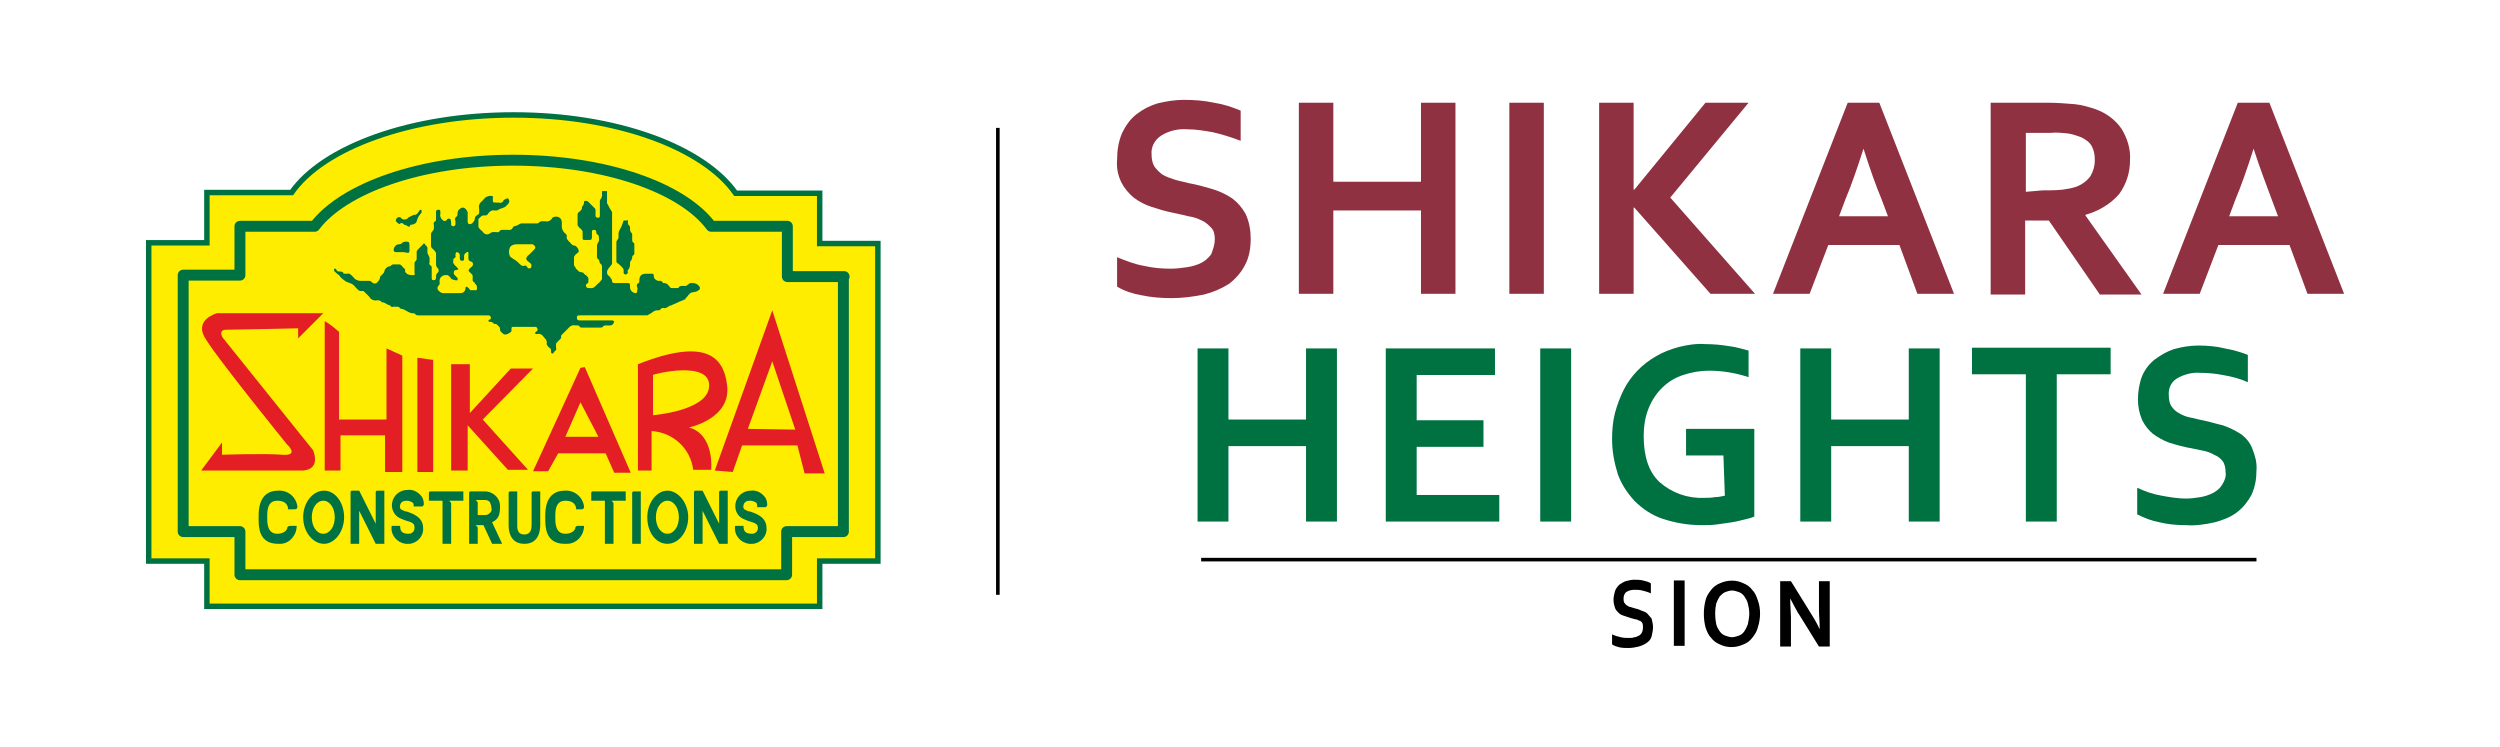 <?xml version="1.0" encoding="utf-8"?>
<!-- Generator: Adobe Illustrator 25.4.1, SVG Export Plug-In . SVG Version: 6.00 Build 0)  -->
<svg version="1.1" id="Layer_1" xmlns="http://www.w3.org/2000/svg" xmlns:xlink="http://www.w3.org/1999/xlink" x="0px" y="0px"
	 viewBox="0 0 348 104" style="enable-background:new 0 0 348 104;" xml:space="preserve">
<style type="text/css">
	.st0{fill:#FFED00;stroke:#007141;stroke-width:0.76;stroke-miterlimit:10;}
	.st1{fill:none;stroke:#007141;stroke-width:1.52;stroke-linejoin:round;}
	.st2{fill:#E31E24;}
	.st3{fill:#007141;}
	.st4{fill:none;stroke:#000000;stroke-width:0.5;stroke-miterlimit:10;}
	.st5{fill:#903141;}
</style>
<g>
	<path class="st0" d="M122.2,33.9h-8.1v-7h-11.7C97.9,20.5,85.8,16,71.5,16S45,20.5,40.6,26.8H28.8v7h-8.1v44.3h8.1v6.3h85.3v-6.3
		h8.1V33.9z"/>
	<path class="st1" d="M117.5,38.5h-7.9v-7H99c-4-5.4-14.8-9.2-27.6-9.2s-23.6,3.9-27.6,9.2H33.4v6.8h-7.9V74h7.9v6h76.1v-6h7.9V38.5
		z"/>
	<path class="st2" d="M41.5,45.7v1.4l3.5-3.5H30.2c0,0-3.4,0.9-1.5,3.7c1.8,2.9,11.2,14.5,11.2,14.5s1.9,1.7-0.6,1.5
		c-2.5-0.2-8.4,0-8.4,0v-1.7L28,65.5h13.9c0,0,2.8,0.2,1.7-2.8L31,47c0,0-0.7-1.1,0.5-1.1S41.5,45.7,41.5,45.7z"/>
	<path class="st2" d="M45.2,44.7v20.8h2.2v-4.9h6.2v5.1H56V49.5l-2.2-1v9.9h-6.6V46.2C46.5,45.6,45.9,45.1,45.2,44.7z"/>
	<polygon class="st2" points="58.1,49.8 58.1,65.7 60.3,65.7 60.3,50.1 	"/>
	<polygon class="st2" points="62.8,50.7 62.8,65.5 65.1,65.5 65.1,59.2 70.7,65.4 73.5,65.4 67.2,58.4 74.2,51.3 71.1,51.3 
		65.4,57.5 65.4,50.7 	"/>
	<path class="st2" d="M81.4,51.1l-0.6,0.1l-6.6,14.4h2.1l1.4-2.5h6.6l1.2,2.7h2.3L81.4,51.1z M78.7,60.8l2.1-4.8l2.5,4.8H78.7z"/>
	<path class="st2" d="M101.2,53.5c-0.5-3.7-2.8-6.6-12.4-2.8v14.8h1.9V60c3,0.2,5.4,2.4,5.8,5.4H99c0,0,0.5-4.9-3.1-5.9
		C95.9,59.5,101.9,58.3,101.2,53.5z M98.7,53.9c-0.3,3.3-7.8,3.9-7.8,3.9v-5.6C90.8,52.1,99.1,50,98.7,53.9z"/>
	<path class="st2" d="M107.5,43.2l-8,22.3l2.5,0.2l1.3-3.7h7.7l1,3.9h2.8L107.5,43.2z M104.1,59.7l3.4-9.4l3.2,9.5L104.1,59.7z"/>
	<path class="st3" d="M40.4,73.2h0.9c0,1.3-1,2.5-2.3,2.5c-0.1,0-0.2,0-0.3,0c-2.7,0-2.7-2.4-2.7-3.5v-0.4c0-0.7,0-3.5,2.7-3.5
		c1.3-0.1,2.5,0.8,2.7,2.2c0,0,0,0,0,0c0,0.3-0.1,0.4-0.5,0.4h-0.8c0,0,0.1-1.2-1.5-1.2c-1,0-1.4,0.7-1.4,2v0.5
		c0,0.8,0.1,2.1,1.4,2.1c0.9,0,1.4-0.5,1.4-0.9C40,73.4,40.1,73.2,40.4,73.2L40.4,73.2z"/>
	<path class="st3" d="M47.9,72c0,2-1.3,3.7-2.8,3.7c-1.5,0-2.9-1.6-2.9-3.7c0-2,1.3-3.7,2.9-3.7C46.7,68.3,47.9,70,47.9,72z
		 M46.6,72c0-1.3-0.7-2.3-1.6-2.3c-0.9,0-1.6,1-1.6,2.3s0.7,2.3,1.6,2.3C45.9,74.3,46.6,73.3,46.6,72z"/>
	<path class="st3" d="M53.5,68.3v7.4h-1.2L50,71.1v4.6h-1.2v-7.2c0,0,0-0.2,0.2-0.2h1l2.3,4.6v-4.4c0,0,0-0.2,0.2-0.2H53.5z"/>
	<path class="st3" d="M57.6,70.6c0-0.2,0-0.4-0.1-0.6c-0.3-0.2-0.6-0.3-0.9-0.3c-0.5,0-0.8,0.2-0.9,0.6c-0.1,0.3,0,0.6,0.3,0.7
		c0.2,0.1,0.4,0.2,0.6,0.2c0.9,0.3,2.3,0.8,2.3,2.3c0.1,1.1-0.8,2.1-1.9,2.2c0,0-0.1,0-0.1,0c-1.2,0.1-2.3-0.8-2.4-2
		c0-0.1,0-0.2,0-0.3c0-0.1,0-0.2,0.1-0.2h1.1c0,0.7,0.2,1.1,1.2,1.1c0.4,0,0.8-0.3,0.8-0.8c0,0,0,0,0-0.1c0-0.6-0.4-0.7-1.4-1
		c-0.2-0.1-0.5-0.2-0.7-0.3c-0.8-0.4-1.2-1.4-1-2.2c0.2-1,1.1-1.7,2.1-1.7c0.7-0.1,1.4,0.2,1.9,0.8c0.3,0.3,0.4,0.8,0.4,1.2
		c0,0.1-0.1,0.2-0.2,0.3H57.6z"/>
	<path class="st3" d="M64.5,68.3v1.4h-2c0,0,0.3,0.2,0.3,0.4v5.6h-1.2v-6h-1.9v-1.1c0,0,0-0.2,0.2-0.2H64.5z"/>
	<path class="st3" d="M69.9,75.7h-1.4l-1.2-2.6h-1.1c0,0,0.3,0.2,0.3,0.4v2.2h-1.2v-7.1c0,0,0-0.2,0.2-0.2h2c1.1,0,2.1,0.9,2.1,2
		c0,0.1,0,0.1,0,0.2c0,1.2-0.3,1.7-1.1,2.1L69.9,75.7z M68.4,70.7c0-0.3-0.1-0.5-0.2-0.8c-0.2-0.2-0.4-0.3-0.7-0.3h-1.3
		c0,0,0.3,0.2,0.3,0.4v1.7h1c0.3,0,0.5-0.1,0.7-0.3C68.4,71.2,68.5,71,68.4,70.7z"/>
	<path class="st3" d="M75.2,68.3v4.7c0,0.5,0,2.7-2.2,2.7c-2,0-2.2-1.8-2.2-2.6v-4.5c0,0,0-0.2,0.2-0.2h1v4.8c0,0.8,0.3,1.2,1,1.2
		c0.9,0,1-0.8,1-1.3v-4.5c0,0,0-0.2,0.2-0.2H75.2z"/>
	<path class="st3" d="M80.4,73.2h0.9c0,1.3-1,2.5-2.4,2.5c-0.1,0-0.2,0-0.3,0c-2.7,0-2.7-2.4-2.7-3.5v-0.4c0-0.7,0-3.5,2.7-3.5
		c1.3-0.1,2.5,0.8,2.7,2.2c0,0,0,0,0,0c0,0.3-0.1,0.4-0.4,0.4h-0.7c0,0,0.1-1.2-1.5-1.2c-1,0-1.4,0.7-1.4,2v0.5
		c0,0.8,0.1,2.1,1.4,2.1c0.9,0,1.4-0.5,1.4-0.9C80.1,73.4,80.2,73.2,80.4,73.2L80.4,73.2z"/>
	<path class="st3" d="M87.1,68.3v1.4h-2c0,0,0.3,0.2,0.3,0.4v5.6h-1.2v-6h-1.9v-1.1c0,0,0-0.2,0.2-0.2H87.1z"/>
	<path class="st3" d="M89.2,68.3v7.4H88v-7.1c0,0,0-0.2,0.2-0.2H89.2z"/>
	<path class="st3" d="M95.8,72c0,2-1.3,3.7-2.9,3.7s-2.8-1.6-2.8-3.7c0-2,1.3-3.7,2.8-3.7C94.4,68.3,95.8,70,95.8,72z M94.5,72
		c0-1.3-0.7-2.3-1.6-2.3c-0.9,0-1.6,1-1.6,2.3s0.7,2.3,1.6,2.3C93.8,74.3,94.5,73.3,94.5,72z"/>
	<path class="st3" d="M101.3,68.3v7.4h-1.2l-2.3-4.6v4.6h-1.2v-7.2c0,0,0-0.2,0.2-0.2h1l2.3,4.6v-4.4c0,0,0-0.2,0.2-0.2H101.3z"/>
	<path class="st3" d="M105.4,70.6c0-0.2,0-0.4-0.1-0.6c-0.3-0.2-0.6-0.3-0.9-0.3c-0.5,0-0.8,0.2-0.9,0.6c-0.1,0.3,0,0.6,0.3,0.7
		c0.2,0.1,0.4,0.2,0.6,0.2c0.9,0.3,2.3,0.8,2.3,2.3c0.1,1.1-0.8,2.1-1.9,2.2c0,0-0.1,0-0.1,0c-1.2,0.1-2.3-0.8-2.4-2
		c0-0.1,0-0.2,0-0.3c0-0.1,0-0.2,0.1-0.2h1.1c0,0.7,0.2,1.1,1.2,1.1c0.4,0,0.8-0.3,0.8-0.8c0,0,0,0,0,0c0-0.6-0.4-0.7-1.4-1
		c-0.2-0.1-0.5-0.2-0.7-0.3c-0.8-0.4-1.2-1.3-1-2.2c0.2-1,1.1-1.7,2.1-1.7c0.7-0.1,1.4,0.2,1.9,0.8c0.3,0.3,0.4,0.8,0.4,1.2
		c0,0.1-0.1,0.2-0.2,0.3H105.4z"/>
	<line class="st4" x1="138.9" y1="17.8" x2="138.9" y2="82.8"/>
	<path class="st5" d="M169.1,33.3c0-0.6-0.1-1.2-0.5-1.6c-0.4-0.4-0.8-0.8-1.3-1c-0.6-0.3-1.2-0.5-1.9-0.6c-0.7-0.2-1.4-0.3-2.2-0.5
		c-1-0.2-2-0.5-2.9-0.8c-0.9-0.3-1.7-0.7-2.5-1.3c-0.7-0.6-1.3-1.3-1.7-2.1c-0.5-1-0.7-2.1-0.6-3.2c0-1.3,0.2-2.5,0.7-3.7
		c0.5-1,1.1-1.9,2-2.6c0.9-0.7,1.9-1.2,2.9-1.5c1.2-0.3,2.5-0.5,3.7-0.5c1.4,0,2.8,0.1,4.2,0.4c1.3,0.2,2.5,0.6,3.7,1.1v4.2
		c-1.3-0.5-2.6-0.9-3.9-1.2c-1.2-0.2-2.3-0.4-3.5-0.4c-1.3-0.1-2.6,0.2-3.7,0.9c-0.9,0.6-1.4,1.6-1.3,2.6c0,0.6,0.1,1.2,0.4,1.7
		c0.3,0.4,0.7,0.8,1.1,1.1c0.5,0.3,1.1,0.5,1.7,0.7c0.6,0.2,1.3,0.3,2,0.5c1.1,0.2,2.2,0.5,3.2,0.8c1,0.3,1.9,0.7,2.8,1.3
		c0.8,0.6,1.4,1.3,1.9,2.2c0.5,1.1,0.7,2.3,0.7,3.4c0,1.3-0.2,2.6-0.8,3.7c-0.5,1-1.3,1.9-2.2,2.6c-1.1,0.7-2.3,1.2-3.5,1.5
		c-1.5,0.3-3,0.5-4.5,0.5c-1.4,0-2.8-0.1-4.2-0.4c-1.2-0.2-2.4-0.6-3.4-1.2v-4.1c1.2,0.5,2.5,1,3.7,1.2c1.3,0.3,2.5,0.4,3.8,0.4
		c0.7,0,1.5-0.1,2.2-0.2c0.7-0.1,1.4-0.3,2-0.6c0.6-0.3,1-0.7,1.4-1.2C168.9,34.6,169.1,34,169.1,33.3z"/>
	<path class="st5" d="M185.6,25.3h12.2v-11h4.8v26.6h-4.8V29.3h-12.2v11.6h-4.8V14.3h4.8V25.3z"/>
	<path class="st5" d="M210.1,40.9V14.3h4.8v26.6H210.1z"/>
	<path class="st5" d="M222.6,40.9V14.3h4.8v12.1h0.1l9.9-12.1h6l-10.9,13.2l11.8,13.4h-6.2l-10.6-12h-0.1v12H222.6z"/>
	<path class="st5" d="M264.4,34.1h-9.9l-2.6,6.8h-5.1l10.4-26.6h4.4L272,40.9h-5.1L264.4,34.1z M259.4,20.7c-0.9,2.8-1.7,5.1-2.5,7
		l-0.9,2.4h6.8l-0.9-2.4C261.1,25.8,260.3,23.5,259.4,20.7z"/>
	<path class="st5" d="M296.5,22.3c0,1.7-0.5,3.3-1.5,4.7c-1.2,1.4-2.9,2.4-4.7,2.9v0.1l7.8,11h-5.8l-7.1-10.3h-3.3v10.3h-4.8V14.3h8
		c1.2,0,2.5,0.1,3.7,0.2c1,0.1,2,0.4,2.9,0.7c1.4,0.5,2.7,1.4,3.6,2.7C296.1,19.2,296.6,20.7,296.5,22.3z M284.3,26.5
		c0.9,0,1.9,0,2.8-0.1c0.7-0.1,1.3-0.2,1.9-0.4c0.8-0.3,1.5-0.8,2-1.5c0.4-0.7,0.6-1.4,0.6-2.2c0-0.7-0.1-1.3-0.4-1.9
		c-0.3-0.6-0.9-1-1.5-1.3c-0.6-0.2-1.1-0.4-1.7-0.5c-0.9-0.1-1.7-0.2-2.6-0.1h-3.4v8.2L284.3,26.5z"/>
	<path class="st5" d="M318.7,34.1h-9.9l-2.6,6.8h-5.1l10.4-26.6h4.4l10.4,26.6h-5.1L318.7,34.1z M313.7,20.7c-0.9,2.8-1.7,5.1-2.5,7
		l-0.9,2.4h6.8l-0.9-2.4C315.5,25.8,314.6,23.5,313.7,20.7z"/>
	<path class="st3" d="M171,58.4h10.8v-9.9h4.3v24.1h-4.3V62.1H171v10.5h-4.3V48.5h4.3V58.4z"/>
	<path class="st3" d="M197.2,68.9h11.5v3.7h-15.8V48.5h15.2v3.7h-10.9v6.3h9.3v3.7h-9.3V68.9z"/>
	<path class="st3" d="M214.4,72.6V48.5h4.3v24.1H214.4z"/>
	<path class="st3" d="M239.9,63.4h-5.2v-3.7h9.5v12.2c-0.4,0.2-0.9,0.3-1.3,0.4c-0.5,0.1-1.1,0.3-1.8,0.4s-1.4,0.2-2.1,0.3
		c-0.7,0.1-1.4,0.1-2.1,0.1c-1.9,0-3.7-0.3-5.5-0.9c-1.5-0.5-2.8-1.4-3.9-2.5c-1-1.1-1.8-2.3-2.3-3.7c-0.5-1.6-0.8-3.2-0.8-4.9
		c0-1.2,0.1-2.4,0.4-3.6c0.3-1.1,0.7-2.2,1.2-3.2c1-2,2.6-3.6,4.5-4.7c1-0.6,2.1-1,3.2-1.3c1.2-0.3,2.5-0.5,3.7-0.4
		c1.1,0,2.2,0.1,3.4,0.3c0.9,0.1,1.8,0.4,2.6,0.6v3.7c-1.8-0.6-3.7-0.9-5.5-0.9c-1.2,0-2.4,0.2-3.6,0.6c-2.2,0.7-3.9,2.4-4.8,4.6
		c-0.5,1.2-0.7,2.6-0.7,3.9c0,2.8,0.7,5,2.2,6.4c1.7,1.5,3.9,2.3,6.2,2.2c0.5,0,1,0,1.5-0.1c0.5,0,0.9-0.1,1.4-0.2L239.9,63.4z"/>
	<path class="st3" d="M254.9,58.4h10.8v-9.9h4.3v24.1h-4.3V62.1h-10.8v10.5h-4.3V48.5h4.3V58.4z"/>
	<path class="st3" d="M286.3,72.6H282V52.1h-7.5v-3.7h19.3v3.7h-7.5L286.3,72.6z"/>
	<path class="st3" d="M309.8,65.7c0-0.5-0.1-1.1-0.4-1.5c-0.3-0.4-0.7-0.7-1.2-0.9c-0.5-0.3-1.1-0.5-1.7-0.6c-0.6-0.1-1.3-0.3-2-0.4
		c-0.9-0.2-1.7-0.4-2.6-0.7c-0.8-0.3-1.5-0.7-2.2-1.2c-0.6-0.5-1.1-1.1-1.5-1.9c-0.4-0.9-0.6-1.9-0.6-2.9c0-1.1,0.2-2.3,0.6-3.3
		c0.4-0.9,1-1.7,1.8-2.3c0.8-0.6,1.7-1.1,2.6-1.4c1.1-0.3,2.2-0.5,3.4-0.5c1.3,0,2.5,0.1,3.7,0.4c1.1,0.2,2.2,0.5,3.2,0.9v3.8
		c-1.1-0.5-2.3-0.8-3.5-1c-1-0.2-2.1-0.3-3.1-0.3c-1.1-0.1-2.3,0.2-3.3,0.8c-0.8,0.5-1.2,1.4-1.1,2.4c0,0.5,0.1,1.1,0.4,1.5
		c0.3,0.4,0.6,0.7,1,0.9c0.5,0.3,1,0.5,1.5,0.6c0.6,0.1,1.2,0.3,1.8,0.4c1,0.2,1.9,0.5,2.8,0.7c0.9,0.3,1.7,0.7,2.5,1.2
		c0.7,0.5,1.3,1.2,1.6,2c0.4,1,0.7,2,0.6,3.1c0,1.2-0.2,2.3-0.7,3.4c-0.5,0.9-1.1,1.7-2,2.4c-0.9,0.7-2,1.1-3.1,1.4
		c-1.3,0.3-2.7,0.5-4,0.4c-1.3,0-2.5-0.1-3.7-0.4c-1.1-0.2-2.1-0.6-3.1-1.1v-3.7c1.1,0.5,2.2,0.9,3.4,1.1c1.1,0.2,2.3,0.4,3.4,0.4
		c0.7,0,1.3-0.1,2-0.2c0.6-0.1,1.2-0.3,1.8-0.6c0.5-0.3,0.9-0.6,1.2-1.1C309.7,66.9,309.9,66.3,309.8,65.7z"/>
	<path d="M228.7,87.3c0-0.2,0-0.4-0.1-0.6c-0.1-0.1-0.2-0.3-0.4-0.3c-0.2-0.1-0.4-0.2-0.6-0.2l-0.7-0.2c-0.3-0.1-0.6-0.2-0.9-0.3
		c-0.3-0.1-0.5-0.2-0.7-0.4c-0.2-0.2-0.4-0.4-0.5-0.7c-0.1-0.3-0.2-0.7-0.2-1.1c0-0.4,0.1-0.8,0.2-1.2c0.1-0.3,0.3-0.6,0.6-0.9
		c0.3-0.2,0.6-0.4,0.9-0.5c0.4-0.1,0.8-0.2,1.1-0.2c0.4,0,0.9,0,1.3,0.1c0.4,0.1,0.8,0.2,1.1,0.4v1.4c-0.4-0.2-0.8-0.3-1.2-0.4
		c-0.4-0.1-0.7-0.1-1.1-0.1c-0.4,0-0.8,0.1-1.1,0.3c-0.3,0.2-0.4,0.6-0.4,0.9c0,0.2,0,0.4,0.1,0.6c0.1,0.1,0.2,0.3,0.4,0.4
		c0.2,0.1,0.3,0.2,0.5,0.2c0.2,0.1,0.4,0.1,0.6,0.2c0.2,0,0.7,0.2,0.9,0.3c0.3,0.1,0.6,0.2,0.8,0.4c0.2,0.2,0.4,0.5,0.6,0.7
		c0.1,0.4,0.2,0.8,0.2,1.2c0,0.4-0.1,0.9-0.2,1.3c-0.1,0.4-0.4,0.7-0.7,0.9c-0.3,0.2-0.7,0.4-1.1,0.5c-0.4,0.1-0.9,0.2-1.4,0.2
		c-0.4,0-0.9,0-1.3-0.1c-0.4-0.1-0.7-0.2-1-0.4v-1.4c0.4,0.2,0.8,0.3,1.2,0.4c0.4,0.1,0.8,0.1,1.2,0.1c0.2,0,0.5,0,0.7-0.1
		c0.2,0,0.4-0.1,0.6-0.2C228.5,88.3,228.7,87.9,228.7,87.3L228.7,87.3z"/>
	<path d="M233,89.9v-9.1h1.5v9.1H233z"/>
	<path d="M245,85.4c0,0.6-0.1,1.3-0.3,1.9c-0.1,0.5-0.4,1-0.8,1.5c-0.3,0.4-0.7,0.7-1.2,0.9c-1.1,0.5-2.3,0.5-3.3,0
		c-0.5-0.2-0.9-0.5-1.2-0.9c-0.4-0.4-0.6-0.9-0.8-1.5c-0.3-1.2-0.3-2.5,0-3.7c0.1-0.5,0.4-1,0.8-1.5c0.3-0.4,0.7-0.7,1.2-0.9
		c1.1-0.5,2.3-0.5,3.3,0c0.5,0.2,0.9,0.5,1.2,0.9c0.4,0.4,0.6,0.9,0.8,1.5C244.9,84.1,245,84.8,245,85.4z M243.5,85.4
		c0-0.5-0.1-1-0.2-1.4c-0.1-0.4-0.3-0.7-0.5-1c-0.2-0.3-0.5-0.5-0.8-0.6c-0.3-0.1-0.6-0.2-0.9-0.2c-0.3,0-0.6,0.1-0.9,0.2
		c-0.3,0.1-0.6,0.4-0.8,0.6c-0.2,0.3-0.4,0.7-0.5,1c-0.2,0.9-0.2,1.9,0,2.9c0.1,0.4,0.3,0.7,0.5,1c0.2,0.3,0.5,0.5,0.8,0.6
		c0.3,0.1,0.6,0.2,0.9,0.2c0.3,0,0.6-0.1,0.9-0.2c0.3-0.1,0.6-0.3,0.8-0.6c0.2-0.3,0.4-0.7,0.5-1C243.4,86.4,243.5,85.9,243.5,85.4
		L243.5,85.4z"/>
	<path d="M251.9,85.1c0.5,0.8,1,1.6,1.4,2.5l0,0c0-1.2-0.1-2-0.1-2.6v-4.1h1.5v9.1h-1.5l-2.6-4.2c-0.5-0.7-0.9-1.6-1.4-2.5l0,0
		c0,1.1,0.1,2,0.1,2.6v4.1h-1.5v-9.1h1.5L251.9,85.1z"/>
	<line class="st4" x1="167.2" y1="77.9" x2="314.1" y2="77.9"/>
	<path class="st3" d="M87.4,30.9c0,0.2,0,0.4,0.2,0.5c0.1,0.1,0.1,0.3,0.1,0.4c0,0.1,0,0.5,0.2,0.6c0.1,0.1,0.1,0.2,0.1,0.3
		c0,0.2,0,0.4,0,0.6c0,0.2,0,0.4,0.2,0.5c0.1,0,0.1,0.2,0.1,0.3c0,0.4,0,0.7,0,1.1c0,0.1,0,0.2-0.1,0.3c-0.2,0.1-0.2,0.2-0.2,0.4
		c0,0.1-0.1,0.2-0.1,0.3c-0.1,0.1-0.2,0.2-0.2,0.4c0,0.4,0,0.7-0.3,1c-0.1,0.1,0,0.2,0,0.3s-0.1,0.3-0.3,0.3c-0.2,0-0.3-0.1-0.3-0.3
		c0,0,0,0,0,0c0.1-0.5-0.2-0.7-0.4-0.9c-0.2-0.2-0.3-0.3-0.5-0.4c-0.1-0.1-0.1-0.2-0.1-0.3c0-0.9,0-1.8,0-2.6c0-0.1,0.1-0.3,0.2-0.4
		c0.1-0.1,0.1-0.2,0.1-0.3c0-0.2,0-0.3,0-0.5c0-0.2,0.1-0.4,0.2-0.6c0.2-0.3,0.3-0.6,0.4-0.9c0.1-0.3,0.1-0.4,0.3-0.3
		S87.5,30.4,87.4,30.9z"/>
	<path class="st3" d="M57,31.6l-0.2-0.1l-0.4-0.2c0,0-0.1,0-0.1,0c-0.2-0.2-0.4-0.4-0.7-0.1c-0.2-0.1-0.4-0.3-0.5-0.4
		c0-0.2,0-0.3,0.2-0.5c0.2-0.1,0.4-0.1,0.5,0c0,0,0,0,0,0c0.2,0.3,0.5,0.3,0.8,0.2c0.1,0,0.1-0.1,0.2-0.2c0.1,0,0.1-0.1,0.2-0.1
		l0.4-0.2c0.1,0,0.1-0.1,0.2-0.1c0.4,0.1,0.6-0.3,0.8-0.6c0.1-0.1,0.1-0.1,0.2-0.1c0,0,0.1,0.1,0.1,0.1c0,0.2,0,0.3-0.1,0.4
		c-0.3,0.3-0.5,0.7-0.6,1.1c0,0.1-0.1,0.2-0.2,0.3c-0.2,0.1-0.4,0.2-0.7,0.2L57,31.6z"/>
	<path class="st3" d="M56.2,35.1c-0.4,0-0.7,0-1.1,0c-0.1,0-0.3-0.1-0.3-0.2c0-0.2,0-0.3,0.1-0.5c0.2-0.3,0.4-0.4,0.7-0.4
		c0.2,0,0.3-0.1,0.4-0.2c0.2-0.2,0.6-0.2,0.9-0.1C57,33.9,57,34,57,34.2c0,0.2,0,0.4,0,0.7c0,0.2-0.1,0.3-0.2,0.3L56.2,35.1
		L56.2,35.1z"/>
	<path class="st3" d="M97.2,39.7c-0.2-0.2-0.5-0.3-0.8-0.3c-0.1,0-0.2,0-0.3,0c-0.1,0-0.2,0.1-0.3,0.2c-0.1,0.1-0.2,0.1-0.3,0.2
		c-0.2,0-0.4,0-0.6,0c-0.2,0-0.4,0.1-0.4,0.2c-0.1,0.1-0.1,0.1-0.2,0.1h-0.8c-0.1,0-0.2,0-0.2-0.1c-0.3-0.3-0.4-0.6-0.9-0.6
		c0,0,0,0-0.1,0c-0.2-0.4-0.5-0.3-0.7-0.3c-0.3-0.1-0.6-0.3-0.6-0.7c0-0.3-0.1-0.3-0.3-0.3h-0.8c-0.6,0-0.9,0.3-0.9,0.9
		c0,0.1,0,0.3-0.1,0.4c-0.3,0.1-0.3,0.4-0.2,0.6s0,0.3,0,0.5c0,0.2-0.1,0.3-0.2,0.3c0,0,0,0-0.1,0c-0.4-0.1-0.7-0.4-0.7-0.8
		c0-0.6,0-0.6-0.5-0.6h-1.7c-0.2,0-0.3-0.1-0.3-0.3c0-0.1-0.1-0.3-0.2-0.4c-0.1-0.3-0.5-0.3-0.5-0.8c0-0.4,0.3-0.6,0.5-0.9
		c0.1-0.1,0.2-0.2,0.2-0.4c0-2.3,0-4.7,0-7c0-0.1-0.1-0.3-0.2-0.4c-0.2-0.3-0.3-0.6-0.5-0.9c0-0.6,0-1.1,0-1.7h-0.7
		c0,0.2,0,0.5,0,0.7c0,0.1-0.1,0.2-0.1,0.3c-0.1,0.1-0.2,0.2-0.2,0.4c0,0.7,0,1.3,0,2c0,0.3-0.1,0.3-0.3,0.3c-0.2,0-0.3-0.1-0.3-0.3
		c0-0.2,0-0.5,0-0.7c0-0.1,0-0.2-0.1-0.3c-0.3-0.3-0.6-0.6-0.9-0.9c-0.2-0.2-0.6-0.2-0.6,0c0,0.3-0.1,0.5-0.3,0.7c0,0,0,0,0,0
		c0.1,0.4-0.3,0.6-0.5,0.8c-0.1,0.1-0.1,0.2-0.1,0.3c0,0.4,0,0.9,0,1.3c0,0.1,0,0.2,0.1,0.3c0.1,0.2,0.3,0.3,0.4,0.4
		c0.1,0.1,0.1,0.2,0.2,0.3c0,0.3,0,0.7,0,0.9c0,0.3,0.1,0.3,0.3,0.3c0.2,0,0.5,0,0.7,0c0.2,0,0.3-0.1,0.3-0.4v-0.7
		c0-0.3,0.1-0.3,0.3-0.3c0.2,0,0.3,0.1,0.3,0.3c0,0.1,0,0.2,0.1,0.3c0.4,0.2,0.2,0.5,0.3,0.8c0,0.1-0.1,0.2-0.1,0.3
		c-0.1,0.1-0.1,0.2-0.2,0.4c0,0.5,0,1,0,1.5c0,0.2,0,0.4,0.2,0.5c0,0,0.1,0.1,0.1,0.1c0,0.2,0.1,0.5,0.3,0.6c0,0,0.1,0.2,0.1,0.3
		c0,0.6,0,1.1,0,1.7c0,0.1-0.1,0.2-0.2,0.3c-0.1,0.2-0.3,0.3-0.5,0.5c-0.2,0.2-0.5,0.6-0.9,0.5c-0.1,0-0.2,0-0.3,0
		c-0.1,0-0.3-0.1-0.3-0.2c-0.1-0.2,0-0.4,0.1-0.4c0,0,0,0,0,0c0.2-0.1,0.2-0.2,0.2-0.4c0.1-0.5-0.2-0.7-0.5-0.9
		c-0.1-0.1-0.2-0.3-0.4-0.3c-0.2,0-0.5-0.1-0.6-0.3c-0.1-0.1-0.3-0.2-0.3-0.4c-0.1-0.1-0.2-0.2-0.2-0.4c0-0.3,0-0.6,0-0.9
		c0-0.1,0-0.2,0.1-0.3c0.1-0.2,0.3-0.3,0.4-0.4c0.2-0.1,0.2-0.3,0.1-0.5c-0.1-0.2-0.3-0.5-0.5-0.5c-0.2,0-0.5-0.2-0.6-0.4
		c-0.3-0.3-0.6-0.5-0.5-1c0-0.1-0.1-0.2-0.2-0.3c-0.3-0.2-0.5-0.6-0.5-1c0-0.4,0.1-0.9-0.3-1.2c-0.3-0.2-0.7-0.2-1,0
		c-0.2,0.4-0.6,0.6-1,0.5c-0.2,0-0.4,0-0.5,0c-0.2,0-0.3,0.1-0.4,0.2c-0.1,0.1-0.2,0.1-0.3,0.1c-0.4,0-0.7,0-1.1,0c-0.4,0-0.7,0-1,0
		s-0.6,0.4-1.1,0.4C71.2,32.1,71,32,70.7,32s-0.5,0-0.8,0c-0.1,0-0.2,0-0.3,0.1c-0.1,0.2-0.3,0.3-0.5,0.2c-0.2,0-0.3,0-0.5,0
		c-0.1,0-0.2,0.1-0.3,0.1c-0.3,0.3-0.7,0.3-1,0c-0.1-0.2-0.3-0.3-0.5-0.5c-0.1-0.1-0.1-0.2-0.2-0.3c0-0.3,0-0.7,0-1
		c0-0.1,0-0.2,0.1-0.2c0.2-0.2,0.4-0.5,0.8-0.4c0.2,0,0.4-0.1,0.4-0.2c0.2-0.3,0.5-0.6,0.9-0.5c0.1,0,0.3,0,0.4,0
		c0.3-0.2,0.6-0.3,0.9-0.4c0.2-0.1,0.3-0.1,0.4-0.3c0.2-0.1,0.3-0.3,0.4-0.5c0-0.2-0.1-0.4-0.2-0.5c-0.1,0-0.3,0.1-0.5,0.2
		c-0.2,0.1-0.1,0.1-0.1,0.1c-0.1,0.3-0.4,0.4-0.7,0.3c-0.1,0-0.2,0-0.3,0c-0.5,0-0.5,0-0.5-0.5c0-0.2,0.1-0.4-0.1-0.4
		c-0.3-0.1-0.5,0-0.8,0.1c-0.2,0.1-0.4,0.4-0.6,0.6c-0.4,0.3-0.5,0.7-0.4,1.1c0,0.1,0,0.3,0,0.4c0,0.2,0,0.3-0.2,0.4
		c-0.2,0.1-0.4,0.3-0.4,0.5c0,0.3-0.2,0.5-0.4,0.7c-0.1,0.1-0.3,0.1-0.4,0.1c-0.1,0-0.2-0.2-0.2-0.3c0-0.4,0-0.9,0-1.3
		c0-0.1-0.1-0.3-0.2-0.4c0-0.1-0.1-0.1-0.2-0.2c-0.1-0.1-0.2-0.1-0.3-0.1c-0.3,0-0.7,0.4-0.7,0.7c0,0.2,0,0.4-0.1,0.5
		c-0.3,0.2-0.3,0.4-0.2,0.7c0,0.3,0,0.3,0,0.4s-0.1,0.3-0.3,0.3c-0.1,0-0.3-0.1-0.3-0.2c0,0,0-0.1,0-0.1c0-0.1,0-0.2,0-0.3
		c0-0.1-0.1-0.4-0.1-0.4c-0.2-0.1-0.4-0.1-0.5,0.1c0,0,0,0,0,0c-0.1,0.2-0.4,0.2-0.5,0.1c0,0,0,0,0,0c-0.3-0.2-0.5-0.6-0.4-0.9
		c0-0.1,0-0.2,0-0.3c0-0.3-0.1-0.3-0.3-0.3c-0.2,0-0.3,0.1-0.3,0.3s0,0.7,0,1c0,0.1,0,0.2-0.1,0.3c-0.2,0.1-0.3,0.3-0.2,0.5
		c0,0.2,0,0.4,0,0.5c0,0.1-0.1,0.3-0.2,0.4c-0.1,0.1-0.2,0.2-0.2,0.4c0,0.5,0,1.1,0,1.6c0,0.1,0,0.2,0.1,0.3
		c0.1,0.1,0.3,0.3,0.4,0.4c0.1,0.1,0.1,0.2,0.2,0.3c0,0.5,0,1.1,0,1.6c0,0.2,0.1,0.4,0.2,0.5c0.2,0.1,0.2,0.5,0.1,0.6
		c-0.3,0.2-0.3,0.4-0.3,0.7c0,0.3-0.1,0.4-0.3,0.4c-0.3,0-0.3-0.1-0.3-0.4c0-0.4,0-0.9,0-1.3c0-0.1,0-0.2-0.1-0.3
		c-0.2-0.1-0.3-0.3-0.2-0.5c0-0.2,0-0.4,0-0.6c0-0.1-0.1-0.2-0.1-0.3c-0.1-0.1-0.1-0.2-0.2-0.4c0-0.2,0-0.3,0-0.5
		c0.1-0.4-0.3-0.5-0.4-0.8c-0.1,0-0.2,0-0.2,0.1c-0.2,0.2-0.4,0.4-0.6,0.6C58,34.9,58,35,58,35.1c0,0.3,0,0.6,0,0.9
		c0,0.2-0.1,0.3-0.2,0.4c-0.1,0.1-0.1,0.2-0.1,0.3c0,0.4,0,0.8,0,1.2c0,0.2,0.1,0.4-0.1,0.4c-0.3,0-0.5,0-0.8-0.1
		c-0.2-0.1-0.5-0.3-0.4-0.7c0,0-0.1-0.1-0.1-0.1c-0.1-0.1-0.2-0.2-0.2-0.2c-0.2-0.2-0.3-0.4-0.5-0.4c-0.3,0-0.6,0-0.9,0
		c-0.1,0-0.1,0.1-0.2,0.1c-0.1,0.1-0.2,0.2-0.4,0.2c-0.2,0-0.6,0.4-0.6,0.7c0,0.1-0.1,0.2-0.2,0.3c-0.1,0.2-0.4,0.3-0.4,0.5
		c0,0.3-0.2,0.5-0.4,0.7c-0.1,0.2-0.4,0.2-0.6,0.1c0,0,0,0-0.1-0.1c-0.1-0.1-0.2-0.2-0.4-0.2c-0.4,0-0.8,0-1.2,0
		c-0.4,0-0.8-0.2-1-0.5c-0.3-0.3-0.5-0.6-0.9-0.5c-0.1,0-0.2,0-0.3,0c-0.1,0-0.2,0-0.2-0.1c-0.1-0.2-0.3-0.2-0.5-0.2
		c-0.2,0-0.4,0-0.5-0.3c0-0.1-0.1-0.1-0.3-0.1c0,0.2,0,0.4,0.1,0.4c0.1,0.1,0.4,0.4,0.6,0.5c0.2,0.3,0.4,0.5,0.7,0.7
		c0.2,0.2,0.5,0.3,0.8,0.4c0.3,0.1,0.6,0.3,0.8,0.6c0.3,0.3,0.5,0.6,0.9,0.5c0.1,0,0.2,0,0.3,0.1c0.2,0.2,0.5,0.5,0.7,0.7
		c0.2,0.4,0.7,0.6,1.1,0.5l0,0c0.2,0,0.4,0,0.6,0.2c0,0.1,0.2,0.1,0.3,0.1c0.3,0.1,0.6,0.4,0.9,0.4l0,0c0.1,0.2,0.3,0.3,0.4,0.2
		c0.2,0,0.4,0,0.6,0c0.1,0,0.2,0,0.3,0.1c0.1,0.2,0.3,0.2,0.4,0.2c0.3,0.1,0.6,0.3,0.8,0.4c0.2,0.1,0.4,0.2,0.6,0.2
		c0.1,0,0.3,0,0.4,0.1c0.1,0.2,0.3,0.2,0.5,0.2h9.6c0.2,0,0.3,0,0.4,0.2c0.1,0.2,0,0.4-0.2,0.4c-0.1,0-0.1,0.1-0.1,0.2
		c0,0.1,0.2,0.1,0.3,0.1c0.2,0,0.3,0.1,0.4,0.2c0,0,0.1,0.1,0.1,0.1c0.3-0.1,0.5,0.2,0.7,0.4c0.1,0.1,0.1,0.2,0.1,0.3
		c0,0.4,0.3,0.5,0.5,0.7s0.9-0.1,1.1-0.4c0-0.1,0-0.1,0-0.2c0-0.4,0-0.4,0.4-0.4h2.8c0.2,0,0.3,0,0.4,0.2c0.1,0.2,0,0.4-0.2,0.5
		c-0.1,0-0.1,0.1-0.1,0.2c0,0.1,0.1,0.1,0.2,0.1c0.3-0.1,0.7,0,0.9,0.3c0.2,0.3,0.6,0.5,0.5,1c0,0.1,0,0.2,0.1,0.3
		c0.1,0.2,0.3,0.3,0.4,0.4c0.1,0.1,0.1,0.2,0.1,0.3c0,0.4,0,0.4,0.4,0.4H77c0.1-0.1,0.1-0.2,0.2-0.3c0.2-0.1,0.3-0.3,0.2-0.5
		c0-0.2,0-0.4,0-0.5c0-0.1,0.1-0.2,0.2-0.3c0.2-0.3,0.6-0.4,0.5-0.8c0,0,0-0.1,0.1-0.2c0.3-0.3,0.6-0.6,0.9-0.9
		c0.2-0.3,0.6-0.5,1-0.4c0.1,0,0.2,0,0.2,0c0.2,0,0.3,0,0.4,0.2c0.1,0.1,0.2,0.1,0.3,0.1c0.9,0,1.8,0,2.6,0c0.1,0,0.2,0,0.3-0.1
		c0.1-0.2,0.3-0.2,0.5-0.2c0.4,0,0.8,0.1,1-0.3l0.1-0.3c-0.1,0-0.2-0.1-0.3-0.1h-4.5c-0.3,0-0.4-0.1-0.4-0.4c0-0.3,0.2-0.3,0.4-0.3
		h9.2c0.1,0,0.2,0,0.2,0c0.3-0.2,0.6-0.3,0.8-0.5c0.2-0.1,0.3-0.2,0.6-0.2c0.1,0,0.4,0,0.4-0.1c0.1-0.2,0.4-0.3,0.6-0.2
		c0.4,0,0.6-0.4,1-0.4l0,0c0.1-0.1,0.2-0.1,0.4-0.2c0.3-0.1,0.6-0.3,0.9-0.4c0.2,0,0.3-0.2,0.5-0.2c0.1,0,0.1,0,0.1-0.1
		c0.1-0.2,0.3-0.3,0.4-0.5c0.1-0.1,0.3-0.4,0.6-0.4c0.2-0.1,0.6,0,0.8-0.3c0,0,0.1,0,0.1,0c0,0,0.1-0.1,0.1-0.2
		C97.5,40.1,97.4,39.9,97.2,39.7z M66.4,40.2c0,0.1-0.1,0.2-0.1,0.2c-0.3,0-0.6,0-0.8,0c-0.1,0-0.2-0.3-0.4-0.4
		c-0.1-0.1-0.2-0.1-0.2-0.1c-0.1,0.1-0.1,0.1-0.1,0.2c0,0.4-0.3,0.7-0.7,0.7h-2.5c-0.2,0-0.7-0.4-0.7-0.6c0-0.1,0-0.3,0.1-0.4
		c0.2-0.1,0.2-0.3,0.2-0.5c-0.1-0.5,0.2-0.9,0.7-1c0.1,0,0.3,0,0.4,0c0.2,0.1,0.4,0.3,0.5,0.5c0.1,0.1,0.7,0.3,0.9,0.2
		c0-0.1,0-0.2,0-0.3c-0.1-0.1-0.3-0.3-0.4-0.4c-0.1-0.1-0.2-0.3-0.1-0.5c0-0.2,0.2-0.2,0.3-0.2c0.1,0,0.2-0.1,0.3-0.1
		c0-0.1-0.1-0.2-0.2-0.3c-0.3-0.3-0.6-0.5-0.5-0.9c0-0.2,0-0.3,0.2-0.4c0.2-0.1,0.1-0.2,0.1-0.3s0-0.1,0-0.1s0-0.4,0.2-0.4
		c0.2,0,0.4,0.2,0.4,0.4c0,0.2,0,0.3,0,0.4c0,0.3,0.1,0.4,0.3,0.4c0.3,0,0.3-0.1,0.3-0.4c0-0.1,0-0.2,0-0.3c0-0.2,0.2-0.4,0.4-0.5
		c0.2-0.1,0.2,0,0.2,0.2c0,0.2,0,0.4,0,0.7c0,0.2,0.1,0.3,0.3,0.4c0.1,0,0.3,0.1,0.3,0.2c0.1,0.2,0,0.4-0.1,0.5
		c-0.1,0.1-0.3,0.2-0.4,0.4c-0.1,0.1-0.1,0.2,0,0.3c0.1,0.1,0.3,0.3,0.4,0.4c0.1,0.1,0.1,0.2,0.1,0.4c0,0.3-0.1,0.5,0.2,0.7
		c0.1,0,0.1,0.1,0.1,0.2C66.4,39.6,66.4,40,66.4,40.2z M74.4,34.7c-0.3,0.3-0.5,0.5-0.8,0.8c-0.1,0.1-0.2,0.1-0.2,0.2
		c-0.2,0.2-0.2,0.4,0,0.6c0,0,0,0,0,0c0.2,0.1,0.3,0.3,0.5,0.4c0.1,0.2,0.1,0.4,0,0.6c-0.2,0.1-0.4,0.1-0.5-0.1
		c-0.1-0.2-0.3-0.3-0.4-0.2c-0.4,0.1-0.6-0.2-0.9-0.5S71.3,36,71,35.7l0,0c-0.2-0.4-0.2-0.9,0-1.3c0.2-0.3,0.6-0.4,1-0.4h0.8
		c0.4,0,0.9,0,1.3,0c0.1,0,0.2,0.1,0.3,0.2C74.6,34.4,74.5,34.6,74.4,34.7z"/>
</g>
</svg>
